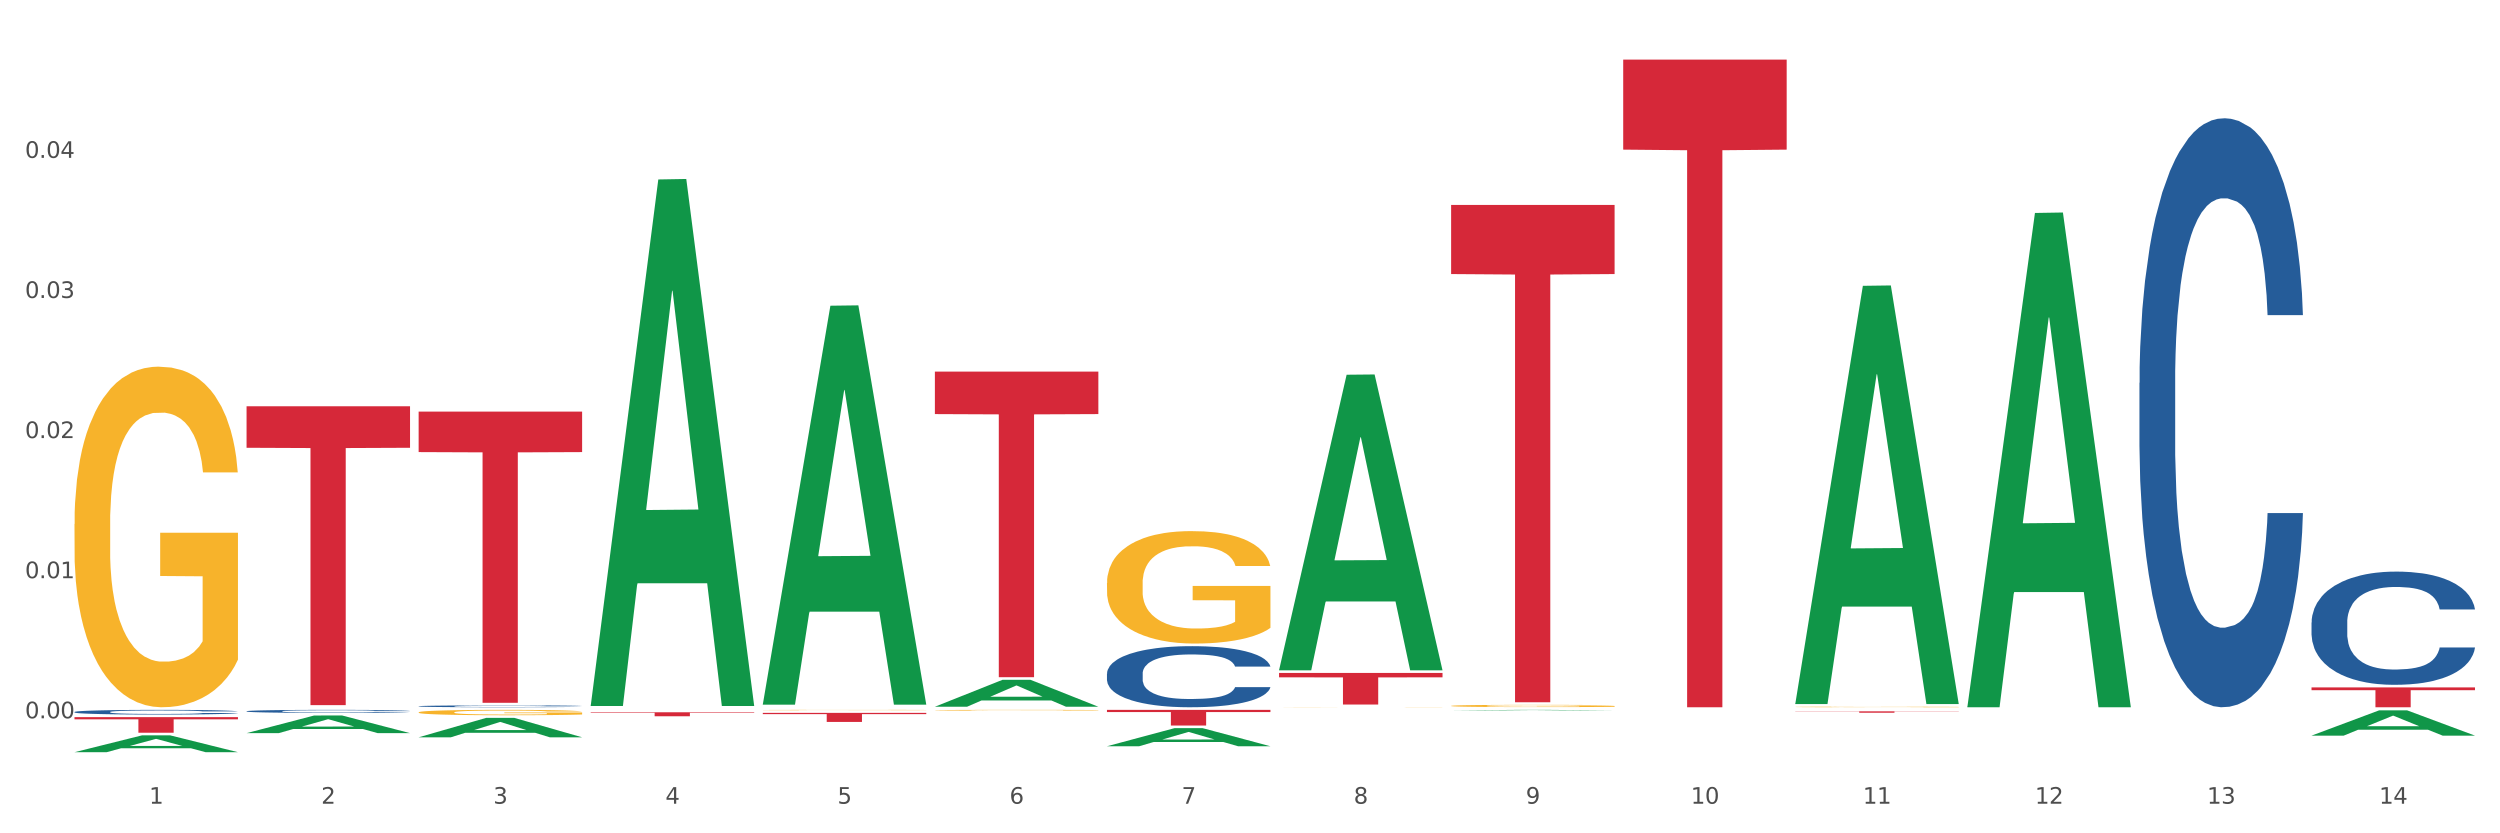 <?xml version="1.0" encoding="utf-8" standalone="no"?>
<!DOCTYPE svg PUBLIC "-//W3C//DTD SVG 1.1//EN"
  "http://www.w3.org/Graphics/SVG/1.1/DTD/svg11.dtd">
<svg xmlns:xlink="http://www.w3.org/1999/xlink" width="1080pt" height="360pt" viewBox="0 0 1080 360" xmlns="http://www.w3.org/2000/svg" version="1.1">
 <rect x="0" y="0" width="1080" height="360" fill="#333333" stroke="none"/>
 <defs>
  <style type="text/css">*{stroke-linejoin: round; stroke-linecap: butt}</style>
 </defs>
 <g id="figure_1">
  <g id="patch_1">
   <path d="M 0 360 
L 1080 360 
L 1080 0 
L 0 0 
z
" style="fill: #ffffff; stroke: #ffffff; stroke-linejoin: miter"/>
  </g>
  <g id="axes_1">
   <g id="matplotlib.axis_1">
    <g id="xtick_1">
     <g id="text_1">
      <!-- 1 -->
      <g style="fill: #4d4d4d" transform="translate(64.432 347.204) scale(0.096 -0.096)">
       <defs>
        <path id="DejaVuSans-31" d="M 794 531 
L 1825 531 
L 1825 4091 
L 703 3866 
L 703 4441 
L 1819 4666 
L 2450 4666 
L 2450 531 
L 3481 531 
L 3481 0 
L 794 0 
L 794 531 
z
" transform="scale(0.016)"/>
       </defs>
       <use xlink:href="#DejaVuSans-31"/>
      </g>
     </g>
    </g>
    <g id="xtick_2">
     <g id="text_2">
      <!-- 2 -->
      <g style="fill: #4d4d4d" transform="translate(138.771 347.204) scale(0.096 -0.096)">
       <defs>
        <path id="DejaVuSans-32" d="M 1228 531 
L 3431 531 
L 3431 0 
L 469 0 
L 469 531 
Q 828 903 1448 1529 
Q 2069 2156 2228 2338 
Q 2531 2678 2651 2914 
Q 2772 3150 2772 3378 
Q 2772 3750 2511 3984 
Q 2250 4219 1831 4219 
Q 1534 4219 1204 4116 
Q 875 4013 500 3803 
L 500 4441 
Q 881 4594 1212 4672 
Q 1544 4750 1819 4750 
Q 2544 4750 2975 4387 
Q 3406 4025 3406 3419 
Q 3406 3131 3298 2873 
Q 3191 2616 2906 2266 
Q 2828 2175 2409 1742 
Q 1991 1309 1228 531 
z
" transform="scale(0.016)"/>
       </defs>
       <use xlink:href="#DejaVuSans-32"/>
      </g>
     </g>
    </g>
    <g id="xtick_3">
     <g id="text_3">
      <!-- 3 -->
      <g style="fill: #4d4d4d" transform="translate(213.109 347.204) scale(0.096 -0.096)">
       <defs>
        <path id="DejaVuSans-33" d="M 2597 2516 
Q 3050 2419 3304 2112 
Q 3559 1806 3559 1356 
Q 3559 666 3084 287 
Q 2609 -91 1734 -91 
Q 1441 -91 1130 -33 
Q 819 25 488 141 
L 488 750 
Q 750 597 1062 519 
Q 1375 441 1716 441 
Q 2309 441 2620 675 
Q 2931 909 2931 1356 
Q 2931 1769 2642 2001 
Q 2353 2234 1838 2234 
L 1294 2234 
L 1294 2753 
L 1863 2753 
Q 2328 2753 2575 2939 
Q 2822 3125 2822 3475 
Q 2822 3834 2567 4026 
Q 2313 4219 1838 4219 
Q 1578 4219 1281 4162 
Q 984 4106 628 3988 
L 628 4550 
Q 988 4650 1302 4700 
Q 1616 4750 1894 4750 
Q 2613 4750 3031 4423 
Q 3450 4097 3450 3541 
Q 3450 3153 3228 2886 
Q 3006 2619 2597 2516 
z
" transform="scale(0.016)"/>
       </defs>
       <use xlink:href="#DejaVuSans-33"/>
      </g>
     </g>
    </g>
    <g id="xtick_4">
     <g id="text_4">
      <!-- 4 -->
      <g style="fill: #4d4d4d" transform="translate(287.448 347.204) scale(0.096 -0.096)">
       <defs>
        <path id="DejaVuSans-34" d="M 2419 4116 
L 825 1625 
L 2419 1625 
L 2419 4116 
z
M 2253 4666 
L 3047 4666 
L 3047 1625 
L 3713 1625 
L 3713 1100 
L 3047 1100 
L 3047 0 
L 2419 0 
L 2419 1100 
L 313 1100 
L 313 1709 
L 2253 4666 
z
" transform="scale(0.016)"/>
       </defs>
       <use xlink:href="#DejaVuSans-34"/>
      </g>
     </g>
    </g>
    <g id="xtick_5">
     <g id="text_5">
      <!-- 5 -->
      <g style="fill: #4d4d4d" transform="translate(361.787 347.204) scale(0.096 -0.096)">
       <defs>
        <path id="DejaVuSans-35" d="M 691 4666 
L 3169 4666 
L 3169 4134 
L 1269 4134 
L 1269 2991 
Q 1406 3038 1543 3061 
Q 1681 3084 1819 3084 
Q 2600 3084 3056 2656 
Q 3513 2228 3513 1497 
Q 3513 744 3044 326 
Q 2575 -91 1722 -91 
Q 1428 -91 1123 -41 
Q 819 9 494 109 
L 494 744 
Q 775 591 1075 516 
Q 1375 441 1709 441 
Q 2250 441 2565 725 
Q 2881 1009 2881 1497 
Q 2881 1984 2565 2268 
Q 2250 2553 1709 2553 
Q 1456 2553 1204 2497 
Q 953 2441 691 2322 
L 691 4666 
z
" transform="scale(0.016)"/>
       </defs>
       <use xlink:href="#DejaVuSans-35"/>
      </g>
     </g>
    </g>
    <g id="xtick_6">
     <g id="text_6">
      <!-- 6 -->
      <g style="fill: #4d4d4d" transform="translate(436.125 347.204) scale(0.096 -0.096)">
       <defs>
        <path id="DejaVuSans-36" d="M 2113 2584 
Q 1688 2584 1439 2293 
Q 1191 2003 1191 1497 
Q 1191 994 1439 701 
Q 1688 409 2113 409 
Q 2538 409 2786 701 
Q 3034 994 3034 1497 
Q 3034 2003 2786 2293 
Q 2538 2584 2113 2584 
z
M 3366 4563 
L 3366 3988 
Q 3128 4100 2886 4159 
Q 2644 4219 2406 4219 
Q 1781 4219 1451 3797 
Q 1122 3375 1075 2522 
Q 1259 2794 1537 2939 
Q 1816 3084 2150 3084 
Q 2853 3084 3261 2657 
Q 3669 2231 3669 1497 
Q 3669 778 3244 343 
Q 2819 -91 2113 -91 
Q 1303 -91 875 529 
Q 447 1150 447 2328 
Q 447 3434 972 4092 
Q 1497 4750 2381 4750 
Q 2619 4750 2861 4703 
Q 3103 4656 3366 4563 
z
" transform="scale(0.016)"/>
       </defs>
       <use xlink:href="#DejaVuSans-36"/>
      </g>
     </g>
    </g>
    <g id="xtick_7">
     <g id="text_7">
      <!-- 7 -->
      <g style="fill: #4d4d4d" transform="translate(510.464 347.204) scale(0.096 -0.096)">
       <defs>
        <path id="DejaVuSans-37" d="M 525 4666 
L 3525 4666 
L 3525 4397 
L 1831 0 
L 1172 0 
L 2766 4134 
L 525 4134 
L 525 4666 
z
" transform="scale(0.016)"/>
       </defs>
       <use xlink:href="#DejaVuSans-37"/>
      </g>
     </g>
    </g>
    <g id="xtick_8">
     <g id="text_8">
      <!-- 8 -->
      <g style="fill: #4d4d4d" transform="translate(584.803 347.204) scale(0.096 -0.096)">
       <defs>
        <path id="DejaVuSans-38" d="M 2034 2216 
Q 1584 2216 1326 1975 
Q 1069 1734 1069 1313 
Q 1069 891 1326 650 
Q 1584 409 2034 409 
Q 2484 409 2743 651 
Q 3003 894 3003 1313 
Q 3003 1734 2745 1975 
Q 2488 2216 2034 2216 
z
M 1403 2484 
Q 997 2584 770 2862 
Q 544 3141 544 3541 
Q 544 4100 942 4425 
Q 1341 4750 2034 4750 
Q 2731 4750 3128 4425 
Q 3525 4100 3525 3541 
Q 3525 3141 3298 2862 
Q 3072 2584 2669 2484 
Q 3125 2378 3379 2068 
Q 3634 1759 3634 1313 
Q 3634 634 3220 271 
Q 2806 -91 2034 -91 
Q 1263 -91 848 271 
Q 434 634 434 1313 
Q 434 1759 690 2068 
Q 947 2378 1403 2484 
z
M 1172 3481 
Q 1172 3119 1398 2916 
Q 1625 2713 2034 2713 
Q 2441 2713 2670 2916 
Q 2900 3119 2900 3481 
Q 2900 3844 2670 4047 
Q 2441 4250 2034 4250 
Q 1625 4250 1398 4047 
Q 1172 3844 1172 3481 
z
" transform="scale(0.016)"/>
       </defs>
       <use xlink:href="#DejaVuSans-38"/>
      </g>
     </g>
    </g>
    <g id="xtick_9">
     <g id="text_9">
      <!-- 9 -->
      <g style="fill: #4d4d4d" transform="translate(659.142 347.204) scale(0.096 -0.096)">
       <defs>
        <path id="DejaVuSans-39" d="M 703 97 
L 703 672 
Q 941 559 1184 500 
Q 1428 441 1663 441 
Q 2288 441 2617 861 
Q 2947 1281 2994 2138 
Q 2813 1869 2534 1725 
Q 2256 1581 1919 1581 
Q 1219 1581 811 2004 
Q 403 2428 403 3163 
Q 403 3881 828 4315 
Q 1253 4750 1959 4750 
Q 2769 4750 3195 4129 
Q 3622 3509 3622 2328 
Q 3622 1225 3098 567 
Q 2575 -91 1691 -91 
Q 1453 -91 1209 -44 
Q 966 3 703 97 
z
M 1959 2075 
Q 2384 2075 2632 2365 
Q 2881 2656 2881 3163 
Q 2881 3666 2632 3958 
Q 2384 4250 1959 4250 
Q 1534 4250 1286 3958 
Q 1038 3666 1038 3163 
Q 1038 2656 1286 2365 
Q 1534 2075 1959 2075 
z
" transform="scale(0.016)"/>
       </defs>
       <use xlink:href="#DejaVuSans-39"/>
      </g>
     </g>
    </g>
    <g id="xtick_10">
     <g id="text_10">
      <!-- 10 -->
      <g style="fill: #4d4d4d" transform="translate(730.426 347.204) scale(0.096 -0.096)">
       <defs>
        <path id="DejaVuSans-30" d="M 2034 4250 
Q 1547 4250 1301 3770 
Q 1056 3291 1056 2328 
Q 1056 1369 1301 889 
Q 1547 409 2034 409 
Q 2525 409 2770 889 
Q 3016 1369 3016 2328 
Q 3016 3291 2770 3770 
Q 2525 4250 2034 4250 
z
M 2034 4750 
Q 2819 4750 3233 4129 
Q 3647 3509 3647 2328 
Q 3647 1150 3233 529 
Q 2819 -91 2034 -91 
Q 1250 -91 836 529 
Q 422 1150 422 2328 
Q 422 3509 836 4129 
Q 1250 4750 2034 4750 
z
" transform="scale(0.016)"/>
       </defs>
       <use xlink:href="#DejaVuSans-31"/>
       <use xlink:href="#DejaVuSans-30" transform="translate(63.623 0)"/>
      </g>
     </g>
    </g>
    <g id="xtick_11">
     <g id="text_11">
      <!-- 11 -->
      <g style="fill: #4d4d4d" transform="translate(804.765 347.204) scale(0.096 -0.096)">
       <use xlink:href="#DejaVuSans-31"/>
       <use xlink:href="#DejaVuSans-31" transform="translate(63.623 0)"/>
      </g>
     </g>
    </g>
    <g id="xtick_12">
     <g id="text_12">
      <!-- 12 -->
      <g style="fill: #4d4d4d" transform="translate(879.104 347.204) scale(0.096 -0.096)">
       <use xlink:href="#DejaVuSans-31"/>
       <use xlink:href="#DejaVuSans-32" transform="translate(63.623 0)"/>
      </g>
     </g>
    </g>
    <g id="xtick_13">
     <g id="text_13">
      <!-- 13 -->
      <g style="fill: #4d4d4d" transform="translate(953.442 347.204) scale(0.096 -0.096)">
       <use xlink:href="#DejaVuSans-31"/>
       <use xlink:href="#DejaVuSans-33" transform="translate(63.623 0)"/>
      </g>
     </g>
    </g>
    <g id="xtick_14">
     <g id="text_14">
      <!-- 14 -->
      <g style="fill: #4d4d4d" transform="translate(1027.781 347.204) scale(0.096 -0.096)">
       <use xlink:href="#DejaVuSans-31"/>
       <use xlink:href="#DejaVuSans-34" transform="translate(63.623 0)"/>
      </g>
     </g>
    </g>
    <g id="xtick_15"/>
    <g id="xtick_16"/>
    <g id="xtick_17"/>
    <g id="xtick_18"/>
    <g id="xtick_19"/>
    <g id="xtick_20"/>
    <g id="xtick_21"/>
    <g id="xtick_22"/>
    <g id="xtick_23"/>
    <g id="xtick_24"/>
    <g id="xtick_25"/>
    <g id="xtick_26"/>
    <g id="xtick_27"/>
   </g>
   <g id="matplotlib.axis_2">
    <g id="ytick_1">
     <g id="text_15">
      <!-- 0.00 -->
      <g style="fill: #4d4d4d" transform="translate(10.8 310.306) scale(0.096 -0.096)">
       <defs>
        <path id="DejaVuSans-2e" d="M 684 794 
L 1344 794 
L 1344 0 
L 684 0 
L 684 794 
z
" transform="scale(0.016)"/>
       </defs>
       <use xlink:href="#DejaVuSans-30"/>
       <use xlink:href="#DejaVuSans-2e" transform="translate(63.623 0)"/>
       <use xlink:href="#DejaVuSans-30" transform="translate(95.41 0)"/>
       <use xlink:href="#DejaVuSans-30" transform="translate(159.033 0)"/>
      </g>
     </g>
    </g>
    <g id="ytick_2">
     <g id="text_16">
      <!-- 0.01 -->
      <g style="fill: #4d4d4d" transform="translate(10.8 249.779) scale(0.096 -0.096)">
       <use xlink:href="#DejaVuSans-30"/>
       <use xlink:href="#DejaVuSans-2e" transform="translate(63.623 0)"/>
       <use xlink:href="#DejaVuSans-30" transform="translate(95.41 0)"/>
       <use xlink:href="#DejaVuSans-31" transform="translate(159.033 0)"/>
      </g>
     </g>
    </g>
    <g id="ytick_3">
     <g id="text_17">
      <!-- 0.02 -->
      <g style="fill: #4d4d4d" transform="translate(10.8 189.252) scale(0.096 -0.096)">
       <use xlink:href="#DejaVuSans-30"/>
       <use xlink:href="#DejaVuSans-2e" transform="translate(63.623 0)"/>
       <use xlink:href="#DejaVuSans-30" transform="translate(95.41 0)"/>
       <use xlink:href="#DejaVuSans-32" transform="translate(159.033 0)"/>
      </g>
     </g>
    </g>
    <g id="ytick_4">
     <g id="text_18">
      <!-- 0.03 -->
      <g style="fill: #4d4d4d" transform="translate(10.8 128.725) scale(0.096 -0.096)">
       <use xlink:href="#DejaVuSans-30"/>
       <use xlink:href="#DejaVuSans-2e" transform="translate(63.623 0)"/>
       <use xlink:href="#DejaVuSans-30" transform="translate(95.41 0)"/>
       <use xlink:href="#DejaVuSans-33" transform="translate(159.033 0)"/>
      </g>
     </g>
    </g>
    <g id="ytick_5">
     <g id="text_19">
      <!-- 0.04 -->
      <g style="fill: #4d4d4d" transform="translate(10.8 68.198) scale(0.096 -0.096)">
       <use xlink:href="#DejaVuSans-30"/>
       <use xlink:href="#DejaVuSans-2e" transform="translate(63.623 0)"/>
       <use xlink:href="#DejaVuSans-30" transform="translate(95.41 0)"/>
       <use xlink:href="#DejaVuSans-34" transform="translate(159.033 0)"/>
      </g>
     </g>
    </g>
    <g id="ytick_6"/>
    <g id="ytick_7"/>
    <g id="ytick_8"/>
    <g id="ytick_9"/>
    <g id="ytick_10"/>
   </g>
   <g id="PolyCollection_1">
    <path d="M 32.175 324.936 
L 32.248 324.929 
L 61.37 317.666 
L 73.456 317.659 
L 102.797 324.95 
L 88.818 324.95 
L 82.484 323.252 
L 52.415 323.252 
L 52.197 323.279 
L 46.081 324.95 
L 32.175 324.95 
L 32.175 324.936 
L 56.201 322.239 
L 78.698 322.232 
L 67.559 319.213 
L 67.413 319.199 
L 67.267 319.22 
L 56.128 322.232 
L 56.201 322.239 
L 32.175 324.936 
z
" clip-path="url(#p4b85906e9e)" style="fill: #109648"/>
    <path d="M 775.562 307.306 
L 846.184 307.306 
L 846.184 307.39 
L 818.404 307.391 
L 818.404 307.912 
L 803.175 307.912 
L 803.175 307.391 
L 775.562 307.39 
L 775.562 307.307 
L 775.562 307.306 
z
" clip-path="url(#p4b85906e9e)" style="fill: #d62839"/>
    <path d="M 701.223 25.759 
L 771.845 25.759 
L 771.845 64.639 
L 744.065 64.902 
L 744.065 305.535 
L 728.836 305.535 
L 728.836 64.902 
L 701.223 64.639 
L 701.223 26.022 
L 701.223 25.759 
z
" clip-path="url(#p4b85906e9e)" style="fill: #d62839"/>
    <path d="M 626.885 88.539 
L 697.506 88.539 
L 697.506 118.394 
L 669.726 118.595 
L 669.726 303.369 
L 654.497 303.369 
L 654.497 118.595 
L 626.885 118.394 
L 626.885 88.741 
L 626.885 88.539 
z
" clip-path="url(#p4b85906e9e)" style="fill: #d62839"/>
    <path d="M 552.546 290.721 
L 623.168 290.721 
L 623.168 292.616 
L 595.388 292.628 
L 595.388 304.357 
L 580.159 304.357 
L 580.159 292.628 
L 552.546 292.616 
L 552.546 290.733 
L 552.546 290.721 
z
" clip-path="url(#p4b85906e9e)" style="fill: #d62839"/>
    <path d="M 478.207 306.659 
L 548.829 306.659 
L 548.829 307.599 
L 521.049 307.606 
L 521.049 313.428 
L 505.82 313.428 
L 505.82 307.606 
L 478.207 307.599 
L 478.207 306.665 
L 478.207 306.659 
z
" clip-path="url(#p4b85906e9e)" style="fill: #d62839"/>
    <path d="M 403.869 160.54 
L 474.49 160.54 
L 474.49 178.885 
L 446.71 179.009 
L 446.71 292.548 
L 431.481 292.548 
L 431.481 179.009 
L 403.869 178.885 
L 403.869 160.664 
L 403.869 160.54 
z
" clip-path="url(#p4b85906e9e)" style="fill: #d62839"/>
    <path d="M 329.53 307.964 
L 400.152 307.964 
L 400.152 308.507 
L 372.371 308.511 
L 372.371 311.874 
L 357.143 311.874 
L 357.143 308.511 
L 329.53 308.507 
L 329.53 307.967 
L 329.53 307.964 
z
" clip-path="url(#p4b85906e9e)" style="fill: #d62839"/>
    <path d="M 255.191 307.686 
L 325.813 307.686 
L 325.813 307.927 
L 298.033 307.928 
L 298.033 309.415 
L 282.804 309.415 
L 282.804 307.928 
L 255.191 307.927 
L 255.191 307.688 
L 255.191 307.686 
z
" clip-path="url(#p4b85906e9e)" style="fill: #d62839"/>
    <path d="M 180.852 177.824 
L 251.474 177.824 
L 251.474 195.303 
L 223.694 195.421 
L 223.694 303.602 
L 208.465 303.602 
L 208.465 195.421 
L 180.852 195.303 
L 180.852 177.942 
L 180.852 177.824 
z
" clip-path="url(#p4b85906e9e)" style="fill: #d62839"/>
    <path d="M 106.514 175.493 
L 177.135 175.493 
L 177.135 193.438 
L 149.355 193.559 
L 149.355 304.626 
L 134.126 304.626 
L 134.126 193.559 
L 106.514 193.438 
L 106.514 175.614 
L 106.514 175.493 
z
" clip-path="url(#p4b85906e9e)" style="fill: #d62839"/>
    <path d="M 32.175 309.814 
L 102.797 309.814 
L 102.797 310.748 
L 75.017 310.755 
L 75.017 316.536 
L 59.788 316.536 
L 59.788 310.755 
L 32.175 310.748 
L 32.175 309.821 
L 32.175 309.814 
z
" clip-path="url(#p4b85906e9e)" style="fill: #d62839"/>
    <path d="M 775.562 305.398 
L 775.645 305.397 
L 775.645 305.389 
L 775.812 305.382 
L 776.646 305.364 
L 777.897 305.35 
L 778.814 305.342 
L 779.731 305.336 
L 780.815 305.33 
L 782.149 305.323 
L 784.567 305.314 
L 786.068 305.309 
L 787.902 305.304 
L 791.237 305.296 
L 793.655 305.292 
L 796.157 305.288 
L 800.242 305.284 
L 802.91 305.282 
L 805.745 305.281 
L 809.164 305.28 
L 811.748 305.28 
L 817.418 305.28 
L 822.254 305.283 
L 824.589 305.284 
L 827.59 305.287 
L 829.175 305.289 
L 831.759 305.293 
L 834.427 305.298 
L 836.262 305.302 
L 839.013 305.31 
L 841.098 305.318 
L 843.015 305.327 
L 844.016 305.334 
L 844.766 305.34 
L 845.433 305.348 
L 846.1 305.359 
L 831.092 305.359 
L 830.509 305.351 
L 829.592 305.343 
L 828.257 305.336 
L 827.09 305.331 
L 825.089 305.325 
L 823.255 305.322 
L 821.337 305.319 
L 819.002 305.316 
L 817.168 305.315 
L 814.583 305.314 
L 809.497 305.315 
L 806.079 305.316 
L 803.744 305.319 
L 802.243 305.321 
L 800.909 305.323 
L 799.408 305.326 
L 797.657 305.331 
L 796.407 305.336 
L 795.156 305.341 
L 794.156 305.347 
L 793.238 305.353 
L 792.488 305.36 
L 791.904 305.368 
L 791.404 305.377 
L 790.987 305.391 
L 790.987 305.423 
L 791.154 305.43 
L 791.571 305.44 
L 792.071 305.447 
L 792.905 305.456 
L 793.655 305.462 
L 795.073 305.47 
L 796.657 305.477 
L 797.908 305.481 
L 799.158 305.485 
L 801.326 305.49 
L 803.744 305.494 
L 805.829 305.497 
L 808.663 305.499 
L 810.581 305.5 
L 812.249 305.501 
L 816.334 305.501 
L 819.253 305.5 
L 822.504 305.498 
L 825.006 305.496 
L 827.09 305.494 
L 829.425 305.49 
L 830.926 305.486 
L 830.926 305.437 
L 812.582 305.437 
L 812.582 305.404 
L 846.184 305.404 
L 846.184 305.499 
L 844.766 305.504 
L 843.182 305.509 
L 841.515 305.513 
L 839.013 305.518 
L 836.012 305.522 
L 833.344 305.525 
L 830.509 305.528 
L 827.174 305.531 
L 822.838 305.533 
L 820.17 305.534 
L 816.835 305.535 
L 812.916 305.535 
L 809.497 305.535 
L 806.162 305.533 
L 802.66 305.531 
L 799.242 305.528 
L 796.657 305.525 
L 794.072 305.521 
L 791.321 305.517 
L 789.153 305.512 
L 787.485 305.508 
L 785.651 305.502 
L 783.65 305.495 
L 782.149 305.489 
L 780.815 305.483 
L 779.398 305.474 
L 778.397 305.467 
L 777.396 305.458 
L 776.813 305.451 
L 776.146 305.441 
L 775.645 305.426 
L 775.562 305.398 
z
" clip-path="url(#p4b85906e9e)" style="fill: #f7b32b"/>
    <path d="M 626.885 304.943 
L 626.968 304.942 
L 626.968 304.91 
L 627.135 304.883 
L 627.969 304.816 
L 629.219 304.761 
L 630.136 304.731 
L 631.054 304.707 
L 632.138 304.683 
L 633.472 304.658 
L 635.89 304.622 
L 637.39 304.603 
L 639.225 304.584 
L 642.56 304.555 
L 644.978 304.539 
L 647.479 304.526 
L 651.565 304.51 
L 654.233 304.503 
L 657.068 304.497 
L 660.486 304.494 
L 663.071 304.493 
L 668.741 304.496 
L 673.577 304.504 
L 675.911 304.51 
L 678.913 304.521 
L 680.497 304.528 
L 683.082 304.542 
L 685.75 304.561 
L 687.584 304.577 
L 690.336 304.607 
L 692.42 304.637 
L 694.338 304.674 
L 695.339 304.7 
L 696.089 304.724 
L 696.756 304.752 
L 697.423 304.796 
L 682.415 304.796 
L 681.831 304.764 
L 680.914 304.735 
L 679.58 304.707 
L 678.413 304.689 
L 676.412 304.666 
L 674.577 304.652 
L 672.66 304.642 
L 670.325 304.633 
L 668.491 304.628 
L 665.906 304.625 
L 660.82 304.626 
L 657.401 304.633 
L 655.067 304.642 
L 653.566 304.65 
L 652.232 304.658 
L 650.731 304.671 
L 648.98 304.69 
L 647.729 304.707 
L 646.479 304.728 
L 645.478 304.749 
L 644.561 304.774 
L 643.811 304.801 
L 643.227 304.828 
L 642.727 304.862 
L 642.31 304.918 
L 642.31 305.04 
L 642.476 305.068 
L 642.893 305.104 
L 643.394 305.132 
L 644.227 305.165 
L 644.978 305.187 
L 646.395 305.219 
L 647.979 305.246 
L 649.23 305.263 
L 650.481 305.277 
L 652.649 305.296 
L 655.067 305.313 
L 657.151 305.322 
L 659.986 305.331 
L 661.904 305.335 
L 663.571 305.337 
L 667.657 305.337 
L 670.575 305.334 
L 673.827 305.328 
L 676.328 305.32 
L 678.413 305.31 
L 680.747 305.294 
L 682.248 305.279 
L 682.248 305.093 
L 663.905 305.092 
L 663.905 304.968 
L 697.506 304.968 
L 697.506 305.331 
L 696.089 305.35 
L 694.505 305.367 
L 692.837 305.382 
L 690.336 305.401 
L 687.334 305.418 
L 684.666 305.431 
L 681.831 305.442 
L 678.496 305.451 
L 674.16 305.46 
L 671.492 305.464 
L 668.157 305.466 
L 664.238 305.467 
L 660.82 305.466 
L 657.485 305.461 
L 653.983 305.453 
L 650.564 305.442 
L 647.979 305.43 
L 645.395 305.416 
L 642.643 305.397 
L 640.475 305.379 
L 638.808 305.363 
L 636.974 305.343 
L 634.972 305.316 
L 633.472 305.292 
L 632.138 305.267 
L 630.72 305.235 
L 629.72 305.208 
L 628.719 305.173 
L 628.135 305.147 
L 627.468 305.107 
L 626.968 305.051 
L 626.885 304.943 
z
" clip-path="url(#p4b85906e9e)" style="fill: #f7b32b"/>
    <path d="M 552.546 305.506 
L 552.629 305.506 
L 552.629 305.504 
L 552.796 305.502 
L 553.63 305.499 
L 554.881 305.495 
L 555.798 305.494 
L 556.715 305.492 
L 557.799 305.491 
L 559.133 305.49 
L 561.551 305.488 
L 563.052 305.487 
L 564.886 305.486 
L 568.221 305.484 
L 570.639 305.483 
L 573.141 305.482 
L 577.226 305.481 
L 579.894 305.481 
L 582.729 305.481 
L 586.148 305.48 
L 588.732 305.48 
L 594.402 305.481 
L 599.238 305.481 
L 601.573 305.481 
L 604.574 305.482 
L 606.158 305.482 
L 608.743 305.483 
L 611.411 305.484 
L 613.246 305.485 
L 615.997 305.487 
L 618.082 305.488 
L 619.999 305.491 
L 621 305.492 
L 621.75 305.493 
L 622.417 305.495 
L 623.084 305.497 
L 608.076 305.497 
L 607.493 305.496 
L 606.575 305.494 
L 605.241 305.492 
L 604.074 305.491 
L 602.073 305.49 
L 600.239 305.489 
L 598.321 305.489 
L 595.986 305.488 
L 594.152 305.488 
L 591.567 305.488 
L 586.481 305.488 
L 583.063 305.488 
L 580.728 305.489 
L 579.227 305.489 
L 577.893 305.49 
L 576.392 305.49 
L 574.641 305.491 
L 573.391 305.492 
L 572.14 305.494 
L 571.139 305.495 
L 570.222 305.496 
L 569.472 305.498 
L 568.888 305.499 
L 568.388 305.501 
L 567.971 305.504 
L 567.971 305.511 
L 568.138 305.513 
L 568.555 305.515 
L 569.055 305.516 
L 569.889 305.518 
L 570.639 305.519 
L 572.057 305.521 
L 573.641 305.523 
L 574.891 305.524 
L 576.142 305.524 
L 578.31 305.525 
L 580.728 305.526 
L 582.812 305.527 
L 585.647 305.527 
L 587.565 305.528 
L 589.233 305.528 
L 593.318 305.528 
L 596.236 305.528 
L 599.488 305.527 
L 601.99 305.527 
L 604.074 305.526 
L 606.409 305.525 
L 607.909 305.524 
L 607.909 305.514 
L 589.566 305.514 
L 589.566 305.507 
L 623.168 305.507 
L 623.168 305.527 
L 621.75 305.528 
L 620.166 305.529 
L 618.499 305.53 
L 615.997 305.531 
L 612.996 305.532 
L 610.327 305.533 
L 607.493 305.534 
L 604.157 305.534 
L 599.822 305.535 
L 597.154 305.535 
L 593.818 305.535 
L 589.9 305.535 
L 586.481 305.535 
L 583.146 305.535 
L 579.644 305.534 
L 576.226 305.534 
L 573.641 305.533 
L 571.056 305.532 
L 568.305 305.531 
L 566.137 305.53 
L 564.469 305.529 
L 562.635 305.528 
L 560.634 305.527 
L 559.133 305.525 
L 557.799 305.524 
L 556.381 305.522 
L 555.381 305.52 
L 554.38 305.518 
L 553.797 305.517 
L 553.13 305.515 
L 552.629 305.512 
L 552.546 305.506 
z
" clip-path="url(#p4b85906e9e)" style="fill: #f7b32b"/>
    <path d="M 478.207 251.889 
L 478.291 251.844 
L 478.291 250.247 
L 478.457 248.872 
L 479.291 245.545 
L 480.542 242.794 
L 481.459 241.33 
L 482.376 240.132 
L 483.46 238.935 
L 484.794 237.692 
L 487.212 235.873 
L 488.713 234.942 
L 490.547 233.966 
L 493.882 232.546 
L 496.3 231.748 
L 498.802 231.082 
L 502.887 230.284 
L 505.555 229.929 
L 508.39 229.662 
L 511.809 229.485 
L 514.394 229.441 
L 520.063 229.574 
L 524.899 229.973 
L 527.234 230.284 
L 530.236 230.816 
L 531.82 231.171 
L 534.405 231.881 
L 537.073 232.812 
L 538.907 233.611 
L 541.658 235.119 
L 543.743 236.628 
L 545.661 238.491 
L 546.661 239.777 
L 547.412 240.975 
L 548.079 242.351 
L 548.746 244.524 
L 533.737 244.524 
L 533.154 242.972 
L 532.237 241.508 
L 530.903 240.088 
L 529.735 239.201 
L 527.734 238.092 
L 525.9 237.382 
L 523.982 236.849 
L 521.648 236.406 
L 519.813 236.184 
L 517.228 236.006 
L 512.142 236.051 
L 508.724 236.406 
L 506.389 236.849 
L 504.888 237.249 
L 503.554 237.692 
L 502.054 238.313 
L 500.303 239.245 
L 499.052 240.088 
L 497.801 241.153 
L 496.801 242.217 
L 495.884 243.46 
L 495.133 244.791 
L 494.549 246.166 
L 494.049 247.852 
L 493.632 250.647 
L 493.632 256.725 
L 493.799 258.1 
L 494.216 259.919 
L 494.716 261.294 
L 495.55 262.936 
L 496.3 264.045 
L 497.718 265.642 
L 499.302 266.973 
L 500.553 267.816 
L 501.803 268.525 
L 503.971 269.501 
L 506.389 270.3 
L 508.474 270.788 
L 511.309 271.232 
L 513.226 271.409 
L 514.894 271.498 
L 518.979 271.498 
L 521.898 271.365 
L 525.149 271.054 
L 527.651 270.655 
L 529.735 270.167 
L 532.07 269.368 
L 533.571 268.614 
L 533.571 259.342 
L 515.227 259.298 
L 515.227 253.131 
L 548.829 253.131 
L 548.829 271.232 
L 547.412 272.163 
L 545.827 273.006 
L 544.16 273.76 
L 541.658 274.692 
L 538.657 275.579 
L 535.989 276.2 
L 533.154 276.733 
L 529.819 277.221 
L 525.483 277.664 
L 522.815 277.842 
L 519.48 277.975 
L 515.561 278.019 
L 512.142 277.931 
L 508.807 277.709 
L 505.305 277.31 
L 501.887 276.733 
L 499.302 276.156 
L 496.717 275.446 
L 493.966 274.515 
L 491.798 273.627 
L 490.13 272.829 
L 488.296 271.808 
L 486.295 270.477 
L 484.794 269.28 
L 483.46 268.037 
L 482.043 266.44 
L 481.042 265.065 
L 480.042 263.335 
L 479.458 262.048 
L 478.791 260.052 
L 478.291 257.257 
L 478.207 251.889 
z
" clip-path="url(#p4b85906e9e)" style="fill: #f7b32b"/>
    <path d="M 403.869 306.82 
L 403.952 306.82 
L 403.952 306.808 
L 404.119 306.798 
L 404.952 306.774 
L 406.203 306.755 
L 407.12 306.744 
L 408.037 306.736 
L 409.121 306.727 
L 410.455 306.718 
L 412.873 306.705 
L 414.374 306.698 
L 416.209 306.691 
L 419.544 306.681 
L 421.962 306.675 
L 424.463 306.67 
L 428.549 306.665 
L 431.217 306.662 
L 434.052 306.66 
L 437.47 306.659 
L 440.055 306.659 
L 445.725 306.66 
L 450.561 306.662 
L 452.895 306.665 
L 455.897 306.668 
L 457.481 306.671 
L 460.066 306.676 
L 462.734 306.683 
L 464.568 306.689 
L 467.32 306.699 
L 469.404 306.71 
L 471.322 306.724 
L 472.322 306.733 
L 473.073 306.742 
L 473.74 306.751 
L 474.407 306.767 
L 459.399 306.767 
L 458.815 306.756 
L 457.898 306.745 
L 456.564 306.735 
L 455.397 306.729 
L 453.396 306.721 
L 451.561 306.716 
L 449.643 306.712 
L 447.309 306.709 
L 445.475 306.707 
L 442.89 306.706 
L 437.804 306.706 
L 434.385 306.709 
L 432.051 306.712 
L 430.55 306.715 
L 429.216 306.718 
L 427.715 306.722 
L 425.964 306.729 
L 424.713 306.735 
L 423.463 306.743 
L 422.462 306.751 
L 421.545 306.759 
L 420.794 306.769 
L 420.211 306.779 
L 419.711 306.791 
L 419.294 306.811 
L 419.294 306.855 
L 419.46 306.865 
L 419.877 306.878 
L 420.378 306.888 
L 421.211 306.9 
L 421.962 306.908 
L 423.379 306.919 
L 424.963 306.929 
L 426.214 306.935 
L 427.465 306.94 
L 429.633 306.947 
L 432.051 306.953 
L 434.135 306.956 
L 436.97 306.959 
L 438.888 306.961 
L 440.555 306.961 
L 444.641 306.961 
L 447.559 306.96 
L 450.811 306.958 
L 453.312 306.955 
L 455.397 306.952 
L 457.731 306.946 
L 459.232 306.94 
L 459.232 306.874 
L 440.889 306.873 
L 440.889 306.829 
L 474.49 306.829 
L 474.49 306.959 
L 473.073 306.966 
L 471.489 306.972 
L 469.821 306.977 
L 467.32 306.984 
L 464.318 306.991 
L 461.65 306.995 
L 458.815 306.999 
L 455.48 307.002 
L 451.144 307.006 
L 448.476 307.007 
L 445.141 307.008 
L 441.222 307.008 
L 437.804 307.007 
L 434.469 307.006 
L 430.967 307.003 
L 427.548 306.999 
L 424.963 306.995 
L 422.379 306.99 
L 419.627 306.983 
L 417.459 306.976 
L 415.792 306.971 
L 413.957 306.963 
L 411.956 306.954 
L 410.455 306.945 
L 409.121 306.936 
L 407.704 306.925 
L 406.703 306.915 
L 405.703 306.902 
L 405.119 306.893 
L 404.452 306.879 
L 403.952 306.859 
L 403.869 306.82 
z
" clip-path="url(#p4b85906e9e)" style="fill: #f7b32b"/>
    <path d="M 329.53 306.743 
L 329.613 306.742 
L 329.613 306.736 
L 329.78 306.731 
L 330.614 306.719 
L 331.864 306.709 
L 332.782 306.703 
L 333.699 306.699 
L 334.783 306.694 
L 336.117 306.689 
L 338.535 306.683 
L 340.036 306.679 
L 341.87 306.676 
L 345.205 306.67 
L 347.623 306.667 
L 350.124 306.665 
L 354.21 306.662 
L 356.878 306.66 
L 359.713 306.659 
L 363.131 306.659 
L 365.716 306.659 
L 371.386 306.659 
L 376.222 306.661 
L 378.557 306.662 
L 381.558 306.664 
L 383.142 306.665 
L 385.727 306.668 
L 388.395 306.671 
L 390.23 306.674 
L 392.981 306.68 
L 395.066 306.685 
L 396.983 306.692 
L 397.984 306.697 
L 398.734 306.702 
L 399.401 306.707 
L 400.068 306.715 
L 385.06 306.715 
L 384.476 306.709 
L 383.559 306.704 
L 382.225 306.698 
L 381.058 306.695 
L 379.057 306.691 
L 377.222 306.688 
L 375.305 306.686 
L 372.97 306.685 
L 371.136 306.684 
L 368.551 306.683 
L 363.465 306.683 
L 360.046 306.685 
L 357.712 306.686 
L 356.211 306.688 
L 354.877 306.689 
L 353.376 306.692 
L 351.625 306.695 
L 350.375 306.698 
L 349.124 306.702 
L 348.123 306.706 
L 347.206 306.711 
L 346.456 306.716 
L 345.872 306.721 
L 345.372 306.727 
L 344.955 306.738 
L 344.955 306.761 
L 345.122 306.766 
L 345.539 306.773 
L 346.039 306.778 
L 346.873 306.784 
L 347.623 306.788 
L 349.04 306.794 
L 350.625 306.799 
L 351.875 306.802 
L 353.126 306.805 
L 355.294 306.808 
L 357.712 306.811 
L 359.796 306.813 
L 362.631 306.815 
L 364.549 306.815 
L 366.216 306.816 
L 370.302 306.816 
L 373.22 306.815 
L 376.472 306.814 
L 378.973 306.813 
L 381.058 306.811 
L 383.392 306.808 
L 384.893 306.805 
L 384.893 306.77 
L 366.55 306.77 
L 366.55 306.747 
L 400.152 306.747 
L 400.152 306.815 
L 398.734 306.818 
L 397.15 306.821 
L 395.482 306.824 
L 392.981 306.828 
L 389.979 306.831 
L 387.311 306.833 
L 384.476 306.835 
L 381.141 306.837 
L 376.806 306.839 
L 374.137 306.84 
L 370.802 306.84 
L 366.884 306.84 
L 363.465 306.84 
L 360.13 306.839 
L 356.628 306.838 
L 353.209 306.835 
L 350.625 306.833 
L 348.04 306.831 
L 345.288 306.827 
L 343.121 306.824 
L 341.453 306.821 
L 339.619 306.817 
L 337.618 306.812 
L 336.117 306.808 
L 334.783 306.803 
L 333.365 306.797 
L 332.365 306.792 
L 331.364 306.785 
L 330.781 306.78 
L 330.113 306.773 
L 329.613 306.763 
L 329.53 306.743 
z
" clip-path="url(#p4b85906e9e)" style="fill: #f7b32b"/>
    <path d="M 180.852 307.733 
L 180.936 307.731 
L 180.936 307.655 
L 181.103 307.589 
L 181.936 307.43 
L 183.187 307.298 
L 184.104 307.228 
L 185.021 307.17 
L 186.105 307.113 
L 187.439 307.054 
L 189.857 306.967 
L 191.358 306.922 
L 193.192 306.875 
L 196.528 306.807 
L 198.946 306.769 
L 201.447 306.737 
L 205.533 306.699 
L 208.201 306.682 
L 211.036 306.669 
L 214.454 306.661 
L 217.039 306.659 
L 222.709 306.665 
L 227.545 306.684 
L 229.879 306.699 
L 232.881 306.724 
L 234.465 306.741 
L 237.05 306.775 
L 239.718 306.82 
L 241.552 306.858 
L 244.304 306.93 
L 246.388 307.003 
L 248.306 307.092 
L 249.306 307.153 
L 250.057 307.211 
L 250.724 307.277 
L 251.391 307.381 
L 236.383 307.381 
L 235.799 307.306 
L 234.882 307.236 
L 233.548 307.168 
L 232.38 307.126 
L 230.379 307.073 
L 228.545 307.039 
L 226.627 307.013 
L 224.293 306.992 
L 222.458 306.981 
L 219.874 306.973 
L 214.788 306.975 
L 211.369 306.992 
L 209.034 307.013 
L 207.534 307.032 
L 206.2 307.054 
L 204.699 307.083 
L 202.948 307.128 
L 201.697 307.168 
L 200.446 307.219 
L 199.446 307.27 
L 198.529 307.33 
L 197.778 307.393 
L 197.195 307.459 
L 196.694 307.54 
L 196.277 307.674 
L 196.277 307.965 
L 196.444 308.031 
L 196.861 308.118 
L 197.361 308.184 
L 198.195 308.262 
L 198.946 308.315 
L 200.363 308.392 
L 201.947 308.456 
L 203.198 308.496 
L 204.449 308.53 
L 206.616 308.577 
L 209.034 308.615 
L 211.119 308.638 
L 213.954 308.659 
L 215.871 308.668 
L 217.539 308.672 
L 221.625 308.672 
L 224.543 308.666 
L 227.795 308.651 
L 230.296 308.632 
L 232.38 308.608 
L 234.715 308.57 
L 236.216 308.534 
L 236.216 308.09 
L 217.873 308.088 
L 217.873 307.793 
L 251.474 307.793 
L 251.474 308.659 
L 250.057 308.704 
L 248.473 308.744 
L 246.805 308.78 
L 244.304 308.825 
L 241.302 308.868 
L 238.634 308.897 
L 235.799 308.923 
L 232.464 308.946 
L 228.128 308.967 
L 225.46 308.976 
L 222.125 308.982 
L 218.206 308.984 
L 214.788 308.98 
L 211.452 308.97 
L 207.951 308.95 
L 204.532 308.923 
L 201.947 308.895 
L 199.362 308.861 
L 196.611 308.817 
L 194.443 308.774 
L 192.776 308.736 
L 190.941 308.687 
L 188.94 308.623 
L 187.439 308.566 
L 186.105 308.506 
L 184.688 308.43 
L 183.687 308.364 
L 182.687 308.281 
L 182.103 308.22 
L 181.436 308.124 
L 180.936 307.99 
L 180.852 307.733 
z
" clip-path="url(#p4b85906e9e)" style="fill: #f7b32b"/>
    <path d="M 32.175 226.385 
L 32.258 226.25 
L 32.258 221.412 
L 32.425 217.247 
L 33.259 207.168 
L 34.51 198.836 
L 35.427 194.402 
L 36.344 190.774 
L 37.428 187.145 
L 38.762 183.383 
L 41.18 177.873 
L 42.681 175.051 
L 44.515 172.095 
L 47.85 167.794 
L 50.268 165.375 
L 52.77 163.36 
L 56.855 160.941 
L 59.523 159.866 
L 62.358 159.06 
L 65.777 158.522 
L 68.361 158.388 
L 74.031 158.791 
L 78.867 160 
L 81.202 160.941 
L 84.203 162.553 
L 85.788 163.629 
L 88.372 165.779 
L 91.04 168.601 
L 92.875 171.019 
L 95.626 175.588 
L 97.711 180.157 
L 99.628 185.801 
L 100.629 189.698 
L 101.379 193.327 
L 102.046 197.493 
L 102.713 204.077 
L 87.705 204.077 
L 87.122 199.374 
L 86.204 194.939 
L 84.87 190.639 
L 83.703 187.952 
L 81.702 184.592 
L 79.868 182.442 
L 77.95 180.829 
L 75.615 179.485 
L 73.781 178.814 
L 71.196 178.276 
L 66.11 178.41 
L 62.692 179.485 
L 60.357 180.829 
L 58.856 182.039 
L 57.522 183.383 
L 56.021 185.264 
L 54.27 188.086 
L 53.02 190.639 
L 51.769 193.864 
L 50.768 197.089 
L 49.851 200.852 
L 49.101 204.884 
L 48.517 209.049 
L 48.017 214.156 
L 47.6 222.622 
L 47.6 241.032 
L 47.767 245.198 
L 48.184 250.707 
L 48.684 254.873 
L 49.518 259.845 
L 50.268 263.205 
L 51.686 268.043 
L 53.27 272.074 
L 54.52 274.627 
L 55.771 276.777 
L 57.939 279.734 
L 60.357 282.153 
L 62.441 283.631 
L 65.276 284.975 
L 67.194 285.512 
L 68.862 285.781 
L 72.947 285.781 
L 75.865 285.378 
L 79.117 284.437 
L 81.619 283.228 
L 83.703 281.75 
L 86.038 279.331 
L 87.538 277.046 
L 87.538 248.961 
L 69.195 248.826 
L 69.195 230.147 
L 102.797 230.147 
L 102.797 284.975 
L 101.379 287.797 
L 99.795 290.35 
L 98.128 292.634 
L 95.626 295.456 
L 92.625 298.144 
L 89.956 300.025 
L 87.122 301.638 
L 83.786 303.116 
L 79.451 304.46 
L 76.783 304.997 
L 73.447 305.401 
L 69.529 305.535 
L 66.11 305.266 
L 62.775 304.594 
L 59.273 303.385 
L 55.855 301.638 
L 53.27 299.891 
L 50.685 297.741 
L 47.934 294.919 
L 45.766 292.231 
L 44.098 289.812 
L 42.264 286.722 
L 40.263 282.69 
L 38.762 279.062 
L 37.428 275.299 
L 36.01 270.462 
L 35.01 266.296 
L 34.009 261.055 
L 33.426 257.158 
L 32.759 251.111 
L 32.258 242.645 
L 32.175 226.385 
z
" clip-path="url(#p4b85906e9e)" style="fill: #f7b32b"/>
    <path d="M 998.578 268.908 
L 998.662 268.864 
L 998.662 267.613 
L 998.912 265.915 
L 999.83 262.788 
L 1000.999 260.421 
L 1003.003 257.651 
L 1004.088 256.49 
L 1005.507 255.194 
L 1008.429 253.094 
L 1011.768 251.308 
L 1014.105 250.325 
L 1015.858 249.699 
L 1019.781 248.583 
L 1022.035 248.091 
L 1024.373 247.689 
L 1026.376 247.421 
L 1029.715 247.108 
L 1032.387 246.974 
L 1035.475 246.93 
L 1038.063 246.974 
L 1041.486 247.153 
L 1046.494 247.689 
L 1048.414 248.002 
L 1051.002 248.538 
L 1053.673 249.253 
L 1055.844 249.967 
L 1058.348 250.995 
L 1060.936 252.335 
L 1063.44 254.033 
L 1065.193 255.596 
L 1066.612 257.249 
L 1067.864 259.259 
L 1068.783 261.448 
L 1069.2 263.28 
L 1053.924 263.28 
L 1053.506 261.627 
L 1052.671 259.84 
L 1051.837 258.634 
L 1050.918 257.651 
L 1049.499 256.534 
L 1048.247 255.819 
L 1046.16 254.971 
L 1044.24 254.435 
L 1042.654 254.122 
L 1040.734 253.854 
L 1036.644 253.586 
L 1033.722 253.586 
L 1031.886 253.675 
L 1029.632 253.899 
L 1027.712 254.211 
L 1025.458 254.747 
L 1023.705 255.328 
L 1021.952 256.087 
L 1020.95 256.624 
L 1019.448 257.606 
L 1018.446 258.41 
L 1017.11 259.795 
L 1016.359 260.778 
L 1015.023 263.324 
L 1014.439 265.201 
L 1014.188 266.496 
L 1014.022 267.925 
L 1014.022 274.894 
L 1014.522 278.021 
L 1014.94 279.361 
L 1015.608 280.88 
L 1016.86 282.846 
L 1018.696 284.767 
L 1020.616 286.152 
L 1022.202 287 
L 1023.705 287.626 
L 1025.207 288.117 
L 1027.044 288.564 
L 1028.547 288.832 
L 1030.8 289.1 
L 1033.472 289.234 
L 1035.559 289.234 
L 1039.816 289.011 
L 1041.736 288.787 
L 1043.572 288.474 
L 1045.576 287.983 
L 1047.162 287.447 
L 1048.08 287.045 
L 1049.583 286.196 
L 1050.752 285.303 
L 1051.753 284.275 
L 1052.421 283.382 
L 1053.172 282.042 
L 1053.757 280.523 
L 1053.924 279.719 
L 1069.2 279.719 
L 1068.866 281.327 
L 1068.282 282.89 
L 1067.113 284.99 
L 1066.195 286.196 
L 1064.776 287.67 
L 1063.273 288.921 
L 1061.186 290.306 
L 1059.266 291.333 
L 1057.263 292.227 
L 1055.092 293.031 
L 1051.169 294.148 
L 1049.75 294.46 
L 1046.745 294.997 
L 1044.407 295.309 
L 1040.985 295.622 
L 1037.479 295.801 
L 1033.806 295.845 
L 1030.55 295.756 
L 1026.96 295.488 
L 1024.707 295.22 
L 1022.202 294.818 
L 1019.281 294.192 
L 1016.526 293.433 
L 1013.938 292.54 
L 1011.517 291.512 
L 1009.263 290.351 
L 1006.342 288.43 
L 1004.171 286.554 
L 1002.585 284.811 
L 1001.5 283.337 
L 1000.415 281.461 
L 999.83 280.166 
L 998.912 277.039 
L 998.578 274.135 
L 998.578 268.908 
z
" clip-path="url(#p4b85906e9e)" style="fill: #255c99"/>
    <path d="M 924.24 165.414 
L 924.323 165.182 
L 924.323 158.676 
L 924.573 149.846 
L 925.492 133.579 
L 926.66 121.264 
L 928.664 106.857 
L 929.749 100.815 
L 931.168 94.076 
L 934.09 83.155 
L 937.429 73.86 
L 939.766 68.748 
L 941.519 65.494 
L 945.443 59.685 
L 947.697 57.129 
L 950.034 55.038 
L 952.037 53.643 
L 955.377 52.017 
L 958.048 51.32 
L 961.136 51.087 
L 963.724 51.32 
L 967.147 52.249 
L 972.155 55.038 
L 974.075 56.664 
L 976.663 59.453 
L 979.335 63.171 
L 981.505 66.889 
L 984.009 72.233 
L 986.597 79.204 
L 989.101 88.034 
L 990.854 96.168 
L 992.273 104.765 
L 993.526 115.222 
L 994.444 126.608 
L 994.861 136.136 
L 979.585 136.136 
L 979.168 127.538 
L 978.333 118.243 
L 977.498 111.969 
L 976.58 106.857 
L 975.161 101.047 
L 973.908 97.329 
L 971.822 92.914 
L 969.902 90.126 
L 968.316 88.499 
L 966.396 87.105 
L 962.305 85.711 
L 959.383 85.711 
L 957.547 86.176 
L 955.293 87.337 
L 953.373 88.964 
L 951.119 91.752 
L 949.366 94.773 
L 947.613 98.724 
L 946.611 101.512 
L 945.109 106.624 
L 944.107 110.807 
L 942.771 118.011 
L 942.02 123.123 
L 940.685 136.368 
L 940.1 146.128 
L 939.85 152.866 
L 939.683 160.302 
L 939.683 196.552 
L 940.184 212.818 
L 940.601 219.79 
L 941.269 227.69 
L 942.521 237.915 
L 944.358 247.907 
L 946.278 255.11 
L 947.864 259.525 
L 949.366 262.778 
L 950.869 265.335 
L 952.705 267.658 
L 954.208 269.053 
L 956.462 270.447 
L 959.133 271.144 
L 961.22 271.144 
L 965.477 269.982 
L 967.397 268.82 
L 969.234 267.194 
L 971.237 264.637 
L 972.823 261.849 
L 973.742 259.758 
L 975.244 255.343 
L 976.413 250.695 
L 977.415 245.351 
L 978.082 240.703 
L 978.834 233.732 
L 979.418 225.831 
L 979.585 221.649 
L 994.861 221.649 
L 994.527 230.014 
L 993.943 238.147 
L 992.774 249.069 
L 991.856 255.343 
L 990.437 263.011 
L 988.934 269.517 
L 986.847 276.721 
L 984.927 282.065 
L 982.924 286.713 
L 980.754 290.896 
L 976.83 296.705 
L 975.411 298.331 
L 972.406 301.12 
L 970.069 302.747 
L 966.646 304.373 
L 963.14 305.303 
L 959.467 305.535 
L 956.211 305.07 
L 952.622 303.676 
L 950.368 302.282 
L 947.864 300.19 
L 944.942 296.937 
L 942.187 292.987 
L 939.599 288.339 
L 937.178 282.995 
L 934.925 276.953 
L 932.003 266.961 
L 929.832 257.202 
L 928.246 248.139 
L 927.161 240.471 
L 926.076 230.711 
L 925.492 223.972 
L 924.573 207.706 
L 924.24 192.602 
L 924.24 165.414 
z
" clip-path="url(#p4b85906e9e)" style="fill: #255c99"/>
    <path d="M 478.207 291.001 
L 478.291 290.977 
L 478.291 290.302 
L 478.541 289.386 
L 479.459 287.699 
L 480.628 286.422 
L 482.632 284.927 
L 483.717 284.301 
L 485.136 283.602 
L 488.058 282.469 
L 491.397 281.505 
L 493.734 280.975 
L 495.487 280.637 
L 499.41 280.035 
L 501.664 279.77 
L 504.002 279.553 
L 506.005 279.408 
L 509.344 279.239 
L 512.016 279.167 
L 515.104 279.143 
L 517.692 279.167 
L 521.115 279.263 
L 526.123 279.553 
L 528.043 279.721 
L 530.631 280.011 
L 533.302 280.396 
L 535.473 280.782 
L 537.977 281.336 
L 540.565 282.059 
L 543.069 282.975 
L 544.822 283.819 
L 546.241 284.711 
L 547.493 285.795 
L 548.412 286.976 
L 548.829 287.964 
L 533.553 287.964 
L 533.135 287.073 
L 532.301 286.109 
L 531.466 285.458 
L 530.548 284.927 
L 529.128 284.325 
L 527.876 283.939 
L 525.789 283.481 
L 523.869 283.192 
L 522.283 283.023 
L 520.363 282.879 
L 516.273 282.734 
L 513.351 282.734 
L 511.515 282.782 
L 509.261 282.903 
L 507.341 283.072 
L 505.087 283.361 
L 503.334 283.674 
L 501.581 284.084 
L 500.579 284.373 
L 499.077 284.903 
L 498.075 285.337 
L 496.739 286.084 
L 495.988 286.615 
L 494.652 287.988 
L 494.068 289.001 
L 493.818 289.7 
L 493.651 290.471 
L 493.651 294.231 
L 494.151 295.918 
L 494.569 296.641 
L 495.237 297.461 
L 496.489 298.521 
L 498.325 299.558 
L 500.245 300.305 
L 501.831 300.763 
L 503.334 301.1 
L 504.837 301.365 
L 506.673 301.606 
L 508.176 301.751 
L 510.429 301.896 
L 513.101 301.968 
L 515.188 301.968 
L 519.445 301.847 
L 521.365 301.727 
L 523.202 301.558 
L 525.205 301.293 
L 526.791 301.004 
L 527.709 300.787 
L 529.212 300.329 
L 530.381 299.847 
L 531.382 299.292 
L 532.05 298.81 
L 532.801 298.087 
L 533.386 297.268 
L 533.553 296.834 
L 548.829 296.834 
L 548.495 297.702 
L 547.911 298.545 
L 546.742 299.678 
L 545.824 300.329 
L 544.405 301.124 
L 542.902 301.799 
L 540.815 302.546 
L 538.895 303.101 
L 536.892 303.583 
L 534.721 304.017 
L 530.798 304.619 
L 529.379 304.788 
L 526.374 305.077 
L 524.036 305.246 
L 520.614 305.414 
L 517.108 305.511 
L 513.435 305.535 
L 510.179 305.487 
L 506.59 305.342 
L 504.336 305.198 
L 501.831 304.981 
L 498.91 304.643 
L 496.155 304.233 
L 493.567 303.751 
L 491.146 303.197 
L 488.892 302.57 
L 485.971 301.534 
L 483.8 300.522 
L 482.214 299.582 
L 481.129 298.786 
L 480.044 297.774 
L 479.459 297.075 
L 478.541 295.388 
L 478.207 293.821 
L 478.207 291.001 
z
" clip-path="url(#p4b85906e9e)" style="fill: #255c99"/>
    <path d="M 180.852 305.089 
L 180.936 305.089 
L 180.936 305.068 
L 181.186 305.04 
L 182.105 304.988 
L 183.273 304.949 
L 185.277 304.903 
L 186.362 304.884 
L 187.781 304.862 
L 190.703 304.828 
L 194.042 304.798 
L 196.379 304.782 
L 198.132 304.772 
L 202.056 304.753 
L 204.31 304.745 
L 206.647 304.738 
L 208.65 304.734 
L 211.989 304.729 
L 214.661 304.726 
L 217.749 304.726 
L 220.337 304.726 
L 223.76 304.729 
L 228.768 304.738 
L 230.688 304.743 
L 233.276 304.752 
L 235.947 304.764 
L 238.118 304.776 
L 240.622 304.793 
L 243.21 304.815 
L 245.714 304.843 
L 247.467 304.869 
L 248.886 304.896 
L 250.139 304.93 
L 251.057 304.966 
L 251.474 304.996 
L 236.198 304.996 
L 235.78 304.969 
L 234.946 304.939 
L 234.111 304.919 
L 233.193 304.903 
L 231.774 304.885 
L 230.521 304.873 
L 228.434 304.859 
L 226.514 304.85 
L 224.928 304.845 
L 223.008 304.84 
L 218.918 304.836 
L 215.996 304.836 
L 214.16 304.837 
L 211.906 304.841 
L 209.986 304.846 
L 207.732 304.855 
L 205.979 304.865 
L 204.226 304.877 
L 203.224 304.886 
L 201.722 304.902 
L 200.72 304.916 
L 199.384 304.939 
L 198.633 304.955 
L 197.297 304.997 
L 196.713 305.028 
L 196.463 305.049 
L 196.296 305.073 
L 196.296 305.188 
L 196.797 305.24 
L 197.214 305.262 
L 197.882 305.287 
L 199.134 305.32 
L 200.97 305.352 
L 202.89 305.375 
L 204.476 305.389 
L 205.979 305.399 
L 207.482 305.407 
L 209.318 305.415 
L 210.821 305.419 
L 213.075 305.423 
L 215.746 305.426 
L 217.833 305.426 
L 222.09 305.422 
L 224.01 305.418 
L 225.847 305.413 
L 227.85 305.405 
L 229.436 305.396 
L 230.354 305.389 
L 231.857 305.375 
L 233.026 305.361 
L 234.027 305.344 
L 234.695 305.329 
L 235.447 305.307 
L 236.031 305.281 
L 236.198 305.268 
L 251.474 305.268 
L 251.14 305.295 
L 250.556 305.321 
L 249.387 305.355 
L 248.469 305.375 
L 247.05 305.4 
L 245.547 305.42 
L 243.46 305.443 
L 241.54 305.46 
L 239.537 305.475 
L 237.367 305.488 
L 233.443 305.507 
L 232.024 305.512 
L 229.019 305.521 
L 226.681 305.526 
L 223.259 305.531 
L 219.753 305.534 
L 216.08 305.535 
L 212.824 305.534 
L 209.235 305.529 
L 206.981 305.525 
L 204.476 305.518 
L 201.555 305.508 
L 198.8 305.495 
L 196.212 305.48 
L 193.791 305.463 
L 191.538 305.444 
L 188.616 305.412 
L 186.445 305.381 
L 184.859 305.352 
L 183.774 305.328 
L 182.689 305.297 
L 182.105 305.276 
L 181.186 305.224 
L 180.852 305.176 
L 180.852 305.089 
z
" clip-path="url(#p4b85906e9e)" style="fill: #255c99"/>
    <path d="M 998.578 296.969 
L 1069.2 296.969 
L 1069.2 298.159 
L 1041.42 298.167 
L 1041.42 305.535 
L 1026.191 305.535 
L 1026.191 298.167 
L 998.578 298.159 
L 998.578 296.977 
L 998.578 296.969 
z
" clip-path="url(#p4b85906e9e)" style="fill: #d62839"/>
    <path d="M 106.514 307.247 
L 106.597 307.245 
L 106.597 307.212 
L 106.848 307.167 
L 107.766 307.083 
L 108.935 307.02 
L 110.938 306.945 
L 112.023 306.914 
L 113.442 306.88 
L 116.364 306.824 
L 119.703 306.776 
L 122.04 306.749 
L 123.794 306.733 
L 127.717 306.703 
L 129.971 306.69 
L 132.308 306.679 
L 134.312 306.672 
L 137.651 306.663 
L 140.322 306.66 
L 143.411 306.659 
L 145.998 306.66 
L 149.421 306.665 
L 154.43 306.679 
L 156.35 306.687 
L 158.937 306.702 
L 161.609 306.721 
L 163.779 306.74 
L 166.283 306.767 
L 168.871 306.803 
L 171.376 306.849 
L 173.129 306.89 
L 174.548 306.935 
L 175.8 306.988 
L 176.718 307.047 
L 177.135 307.096 
L 161.859 307.096 
L 161.442 307.052 
L 160.607 307.004 
L 159.772 306.972 
L 158.854 306.945 
L 157.435 306.916 
L 156.183 306.896 
L 154.096 306.874 
L 152.176 306.859 
L 150.59 306.851 
L 148.67 306.844 
L 144.579 306.837 
L 141.658 306.837 
L 139.821 306.839 
L 137.567 306.845 
L 135.647 306.853 
L 133.393 306.868 
L 131.64 306.883 
L 129.887 306.904 
L 128.886 306.918 
L 127.383 306.944 
L 126.381 306.966 
L 125.046 307.003 
L 124.294 307.029 
L 122.959 307.097 
L 122.374 307.147 
L 122.124 307.182 
L 121.957 307.22 
L 121.957 307.407 
L 122.458 307.491 
L 122.875 307.526 
L 123.543 307.567 
L 124.795 307.62 
L 126.632 307.671 
L 128.552 307.708 
L 130.138 307.731 
L 131.64 307.747 
L 133.143 307.761 
L 134.979 307.773 
L 136.482 307.78 
L 138.736 307.787 
L 141.407 307.791 
L 143.494 307.791 
L 147.751 307.785 
L 149.671 307.779 
L 151.508 307.77 
L 153.511 307.757 
L 155.097 307.743 
L 156.016 307.732 
L 157.518 307.709 
L 158.687 307.685 
L 159.689 307.658 
L 160.357 307.634 
L 161.108 307.598 
L 161.692 307.557 
L 161.859 307.536 
L 177.135 307.536 
L 176.802 307.579 
L 176.217 307.621 
L 175.049 307.677 
L 174.13 307.709 
L 172.711 307.749 
L 171.209 307.782 
L 169.122 307.819 
L 167.202 307.847 
L 165.198 307.871 
L 163.028 307.892 
L 159.104 307.922 
L 157.685 307.93 
L 154.68 307.945 
L 152.343 307.953 
L 148.92 307.961 
L 145.414 307.966 
L 141.741 307.967 
L 138.486 307.965 
L 134.896 307.958 
L 132.642 307.951 
L 130.138 307.94 
L 127.216 307.923 
L 124.461 307.903 
L 121.874 307.879 
L 119.453 307.851 
L 117.199 307.82 
L 114.277 307.769 
L 112.107 307.719 
L 110.521 307.672 
L 109.435 307.633 
L 108.35 307.583 
L 107.766 307.548 
L 106.848 307.464 
L 106.514 307.387 
L 106.514 307.247 
z
" clip-path="url(#p4b85906e9e)" style="fill: #255c99"/>
    <path d="M 32.175 307.572 
L 32.258 307.57 
L 32.258 307.518 
L 32.509 307.447 
L 33.427 307.317 
L 34.596 307.219 
L 36.599 307.104 
L 37.684 307.056 
L 39.104 307.002 
L 42.025 306.915 
L 45.364 306.84 
L 47.702 306.8 
L 49.455 306.774 
L 53.378 306.727 
L 55.632 306.707 
L 57.969 306.69 
L 59.973 306.679 
L 63.312 306.666 
L 65.983 306.66 
L 69.072 306.659 
L 71.66 306.66 
L 75.082 306.668 
L 80.091 306.69 
L 82.011 306.703 
L 84.599 306.725 
L 87.27 306.755 
L 89.44 306.785 
L 91.945 306.827 
L 94.533 306.883 
L 97.037 306.954 
L 98.79 307.019 
L 100.209 307.087 
L 101.461 307.171 
L 102.379 307.262 
L 102.797 307.338 
L 87.52 307.338 
L 87.103 307.269 
L 86.268 307.195 
L 85.434 307.145 
L 84.515 307.104 
L 83.096 307.058 
L 81.844 307.028 
L 79.757 306.993 
L 77.837 306.97 
L 76.251 306.957 
L 74.331 306.946 
L 70.241 306.935 
L 67.319 306.935 
L 65.482 306.939 
L 63.229 306.948 
L 61.309 306.961 
L 59.055 306.983 
L 57.302 307.007 
L 55.549 307.039 
L 54.547 307.061 
L 53.044 307.102 
L 52.043 307.136 
L 50.707 307.193 
L 49.956 307.234 
L 48.62 307.34 
L 48.036 307.418 
L 47.785 307.471 
L 47.618 307.531 
L 47.618 307.82 
L 48.119 307.95 
L 48.537 308.006 
L 49.204 308.069 
L 50.457 308.151 
L 52.293 308.23 
L 54.213 308.288 
L 55.799 308.323 
L 57.302 308.349 
L 58.804 308.37 
L 60.641 308.388 
L 62.143 308.399 
L 64.397 308.41 
L 67.069 308.416 
L 69.155 308.416 
L 73.413 308.407 
L 75.333 308.397 
L 77.169 308.384 
L 79.173 308.364 
L 80.759 308.342 
L 81.677 308.325 
L 83.18 308.29 
L 84.348 308.253 
L 85.35 308.21 
L 86.018 308.173 
L 86.769 308.117 
L 87.353 308.054 
L 87.52 308.021 
L 102.797 308.021 
L 102.463 308.088 
L 101.879 308.153 
L 100.71 308.24 
L 99.792 308.29 
L 98.372 308.351 
L 96.87 308.403 
L 94.783 308.461 
L 92.863 308.503 
L 90.86 308.54 
L 88.689 308.574 
L 84.766 308.62 
L 83.347 308.633 
L 80.341 308.655 
L 78.004 308.668 
L 74.581 308.681 
L 71.075 308.689 
L 67.402 308.691 
L 64.147 308.687 
L 60.557 308.676 
L 58.303 308.665 
L 55.799 308.648 
L 52.877 308.622 
L 50.123 308.59 
L 47.535 308.553 
L 45.114 308.511 
L 42.86 308.462 
L 39.938 308.383 
L 37.768 308.305 
L 36.182 308.232 
L 35.097 308.171 
L 34.011 308.093 
L 33.427 308.039 
L 32.509 307.909 
L 32.175 307.789 
L 32.175 307.572 
z
" clip-path="url(#p4b85906e9e)" style="fill: #255c99"/>
    <path d="M 478.207 322.366 
L 478.28 322.358 
L 507.402 314.559 
L 519.488 314.551 
L 548.829 322.381 
L 534.85 322.381 
L 528.516 320.557 
L 498.447 320.557 
L 498.229 320.587 
L 492.113 322.381 
L 478.207 322.381 
L 478.207 322.366 
L 502.233 319.469 
L 524.73 319.462 
L 513.591 316.22 
L 513.445 316.205 
L 513.3 316.227 
L 502.16 319.462 
L 502.233 319.469 
L 478.207 322.366 
z
" clip-path="url(#p4b85906e9e)" style="fill: #109648"/>
    <path d="M 106.514 316.703 
L 106.587 316.696 
L 135.709 309.098 
L 147.795 309.091 
L 177.135 316.717 
L 163.157 316.717 
L 156.823 314.941 
L 126.754 314.941 
L 126.535 314.97 
L 120.42 316.717 
L 106.514 316.717 
L 106.514 316.703 
L 130.54 313.881 
L 153.037 313.874 
L 141.897 310.716 
L 141.752 310.702 
L 141.606 310.724 
L 130.467 313.874 
L 130.54 313.881 
L 106.514 316.703 
z
" clip-path="url(#p4b85906e9e)" style="fill: #109648"/>
    <path d="M 180.852 318.502 
L 180.925 318.494 
L 210.048 310.116 
L 222.133 310.108 
L 251.474 318.518 
L 237.495 318.518 
L 231.161 316.56 
L 201.092 316.56 
L 200.874 316.591 
L 194.758 318.518 
L 180.852 318.518 
L 180.852 318.502 
L 204.878 315.391 
L 227.375 315.383 
L 216.236 311.901 
L 216.09 311.885 
L 215.945 311.908 
L 204.806 315.383 
L 204.878 315.391 
L 180.852 318.502 
z
" clip-path="url(#p4b85906e9e)" style="fill: #109648"/>
    <path d="M 255.191 304.56 
L 255.264 304.346 
L 284.386 77.527 
L 296.472 77.313 
L 325.813 304.988 
L 311.834 304.988 
L 305.5 251.97 
L 275.431 251.97 
L 275.213 252.826 
L 269.097 304.988 
L 255.191 304.988 
L 255.191 304.56 
L 279.217 220.331 
L 301.714 220.117 
L 290.575 125.841 
L 290.429 125.413 
L 290.284 126.055 
L 279.144 220.117 
L 279.217 220.331 
L 255.191 304.56 
z
" clip-path="url(#p4b85906e9e)" style="fill: #109648"/>
    <path d="M 329.53 304.1 
L 329.603 303.938 
L 358.725 132.069 
L 370.811 131.907 
L 400.152 304.424 
L 386.173 304.424 
L 379.839 264.251 
L 349.77 264.251 
L 349.551 264.899 
L 343.436 304.424 
L 329.53 304.424 
L 329.53 304.1 
L 353.556 240.276 
L 376.053 240.114 
L 364.914 168.678 
L 364.768 168.354 
L 364.622 168.84 
L 353.483 240.114 
L 353.556 240.276 
L 329.53 304.1 
z
" clip-path="url(#p4b85906e9e)" style="fill: #109648"/>
    <path d="M 552.546 289.357 
L 552.619 289.237 
L 581.741 161.883 
L 593.827 161.763 
L 623.168 289.597 
L 609.189 289.597 
L 602.855 259.829 
L 572.786 259.829 
L 572.568 260.309 
L 566.452 289.597 
L 552.546 289.597 
L 552.546 289.357 
L 576.572 242.065 
L 599.069 241.945 
L 587.93 189.011 
L 587.784 188.77 
L 587.638 189.131 
L 576.499 241.945 
L 576.572 242.065 
L 552.546 289.357 
z
" clip-path="url(#p4b85906e9e)" style="fill: #109648"/>
    <path d="M 626.885 306.919 
L 626.957 306.918 
L 656.08 306.659 
L 668.166 306.659 
L 697.506 306.919 
L 683.528 306.919 
L 677.194 306.858 
L 647.125 306.858 
L 646.906 306.859 
L 640.791 306.919 
L 626.885 306.919 
L 626.885 306.919 
L 650.911 306.822 
L 673.408 306.822 
L 662.268 306.714 
L 662.123 306.714 
L 661.977 306.714 
L 650.838 306.822 
L 650.911 306.822 
L 626.885 306.919 
z
" clip-path="url(#p4b85906e9e)" style="fill: #109648"/>
    <path d="M 775.562 303.817 
L 775.635 303.647 
L 804.757 123.476 
L 816.843 123.306 
L 846.184 304.156 
L 832.205 304.156 
L 825.871 262.043 
L 795.802 262.043 
L 795.584 262.722 
L 789.468 304.156 
L 775.562 304.156 
L 775.562 303.817 
L 799.588 236.911 
L 822.085 236.741 
L 810.946 161.854 
L 810.8 161.514 
L 810.655 162.023 
L 799.515 236.741 
L 799.588 236.911 
L 775.562 303.817 
z
" clip-path="url(#p4b85906e9e)" style="fill: #109648"/>
    <path d="M 849.901 305.134 
L 849.974 304.933 
L 879.096 92 
L 891.182 91.799 
L 920.523 305.535 
L 906.544 305.535 
L 900.21 255.764 
L 870.141 255.764 
L 869.922 256.566 
L 863.807 305.535 
L 849.901 305.535 
L 849.901 305.134 
L 873.927 226.061 
L 896.424 225.861 
L 885.284 137.356 
L 885.139 136.955 
L 884.993 137.557 
L 873.854 225.861 
L 873.927 226.061 
L 849.901 305.134 
z
" clip-path="url(#p4b85906e9e)" style="fill: #109648"/>
    <path d="M 403.869 305.289 
L 403.941 305.278 
L 433.064 293.682 
L 445.15 293.671 
L 474.49 305.311 
L 460.512 305.311 
L 454.177 302.6 
L 424.109 302.6 
L 423.89 302.644 
L 417.774 305.311 
L 403.869 305.311 
L 403.869 305.289 
L 427.895 300.983 
L 450.392 300.972 
L 439.252 296.152 
L 439.107 296.13 
L 438.961 296.163 
L 427.822 300.972 
L 427.895 300.983 
L 403.869 305.289 
z
" clip-path="url(#p4b85906e9e)" style="fill: #109648"/>
    <path d="M 998.578 317.775 
L 998.651 317.764 
L 1027.773 306.87 
L 1039.859 306.86 
L 1069.2 317.795 
L 1055.221 317.795 
L 1048.887 315.249 
L 1018.818 315.249 
L 1018.6 315.29 
L 1012.484 317.795 
L 998.578 317.795 
L 998.578 317.775 
L 1022.604 313.729 
L 1045.101 313.719 
L 1033.962 309.191 
L 1033.816 309.17 
L 1033.671 309.201 
L 1022.531 313.719 
L 1022.604 313.729 
L 998.578 317.775 
z
" clip-path="url(#p4b85906e9e)" style="fill: #109648"/>
   </g>
  </g>
 </g>
 <defs>
  <clipPath id="p4b85906e9e">
   <rect x="32.175" y="10.8" width="1037.025" height="329.109"/>
  </clipPath>
 </defs>
</svg>
